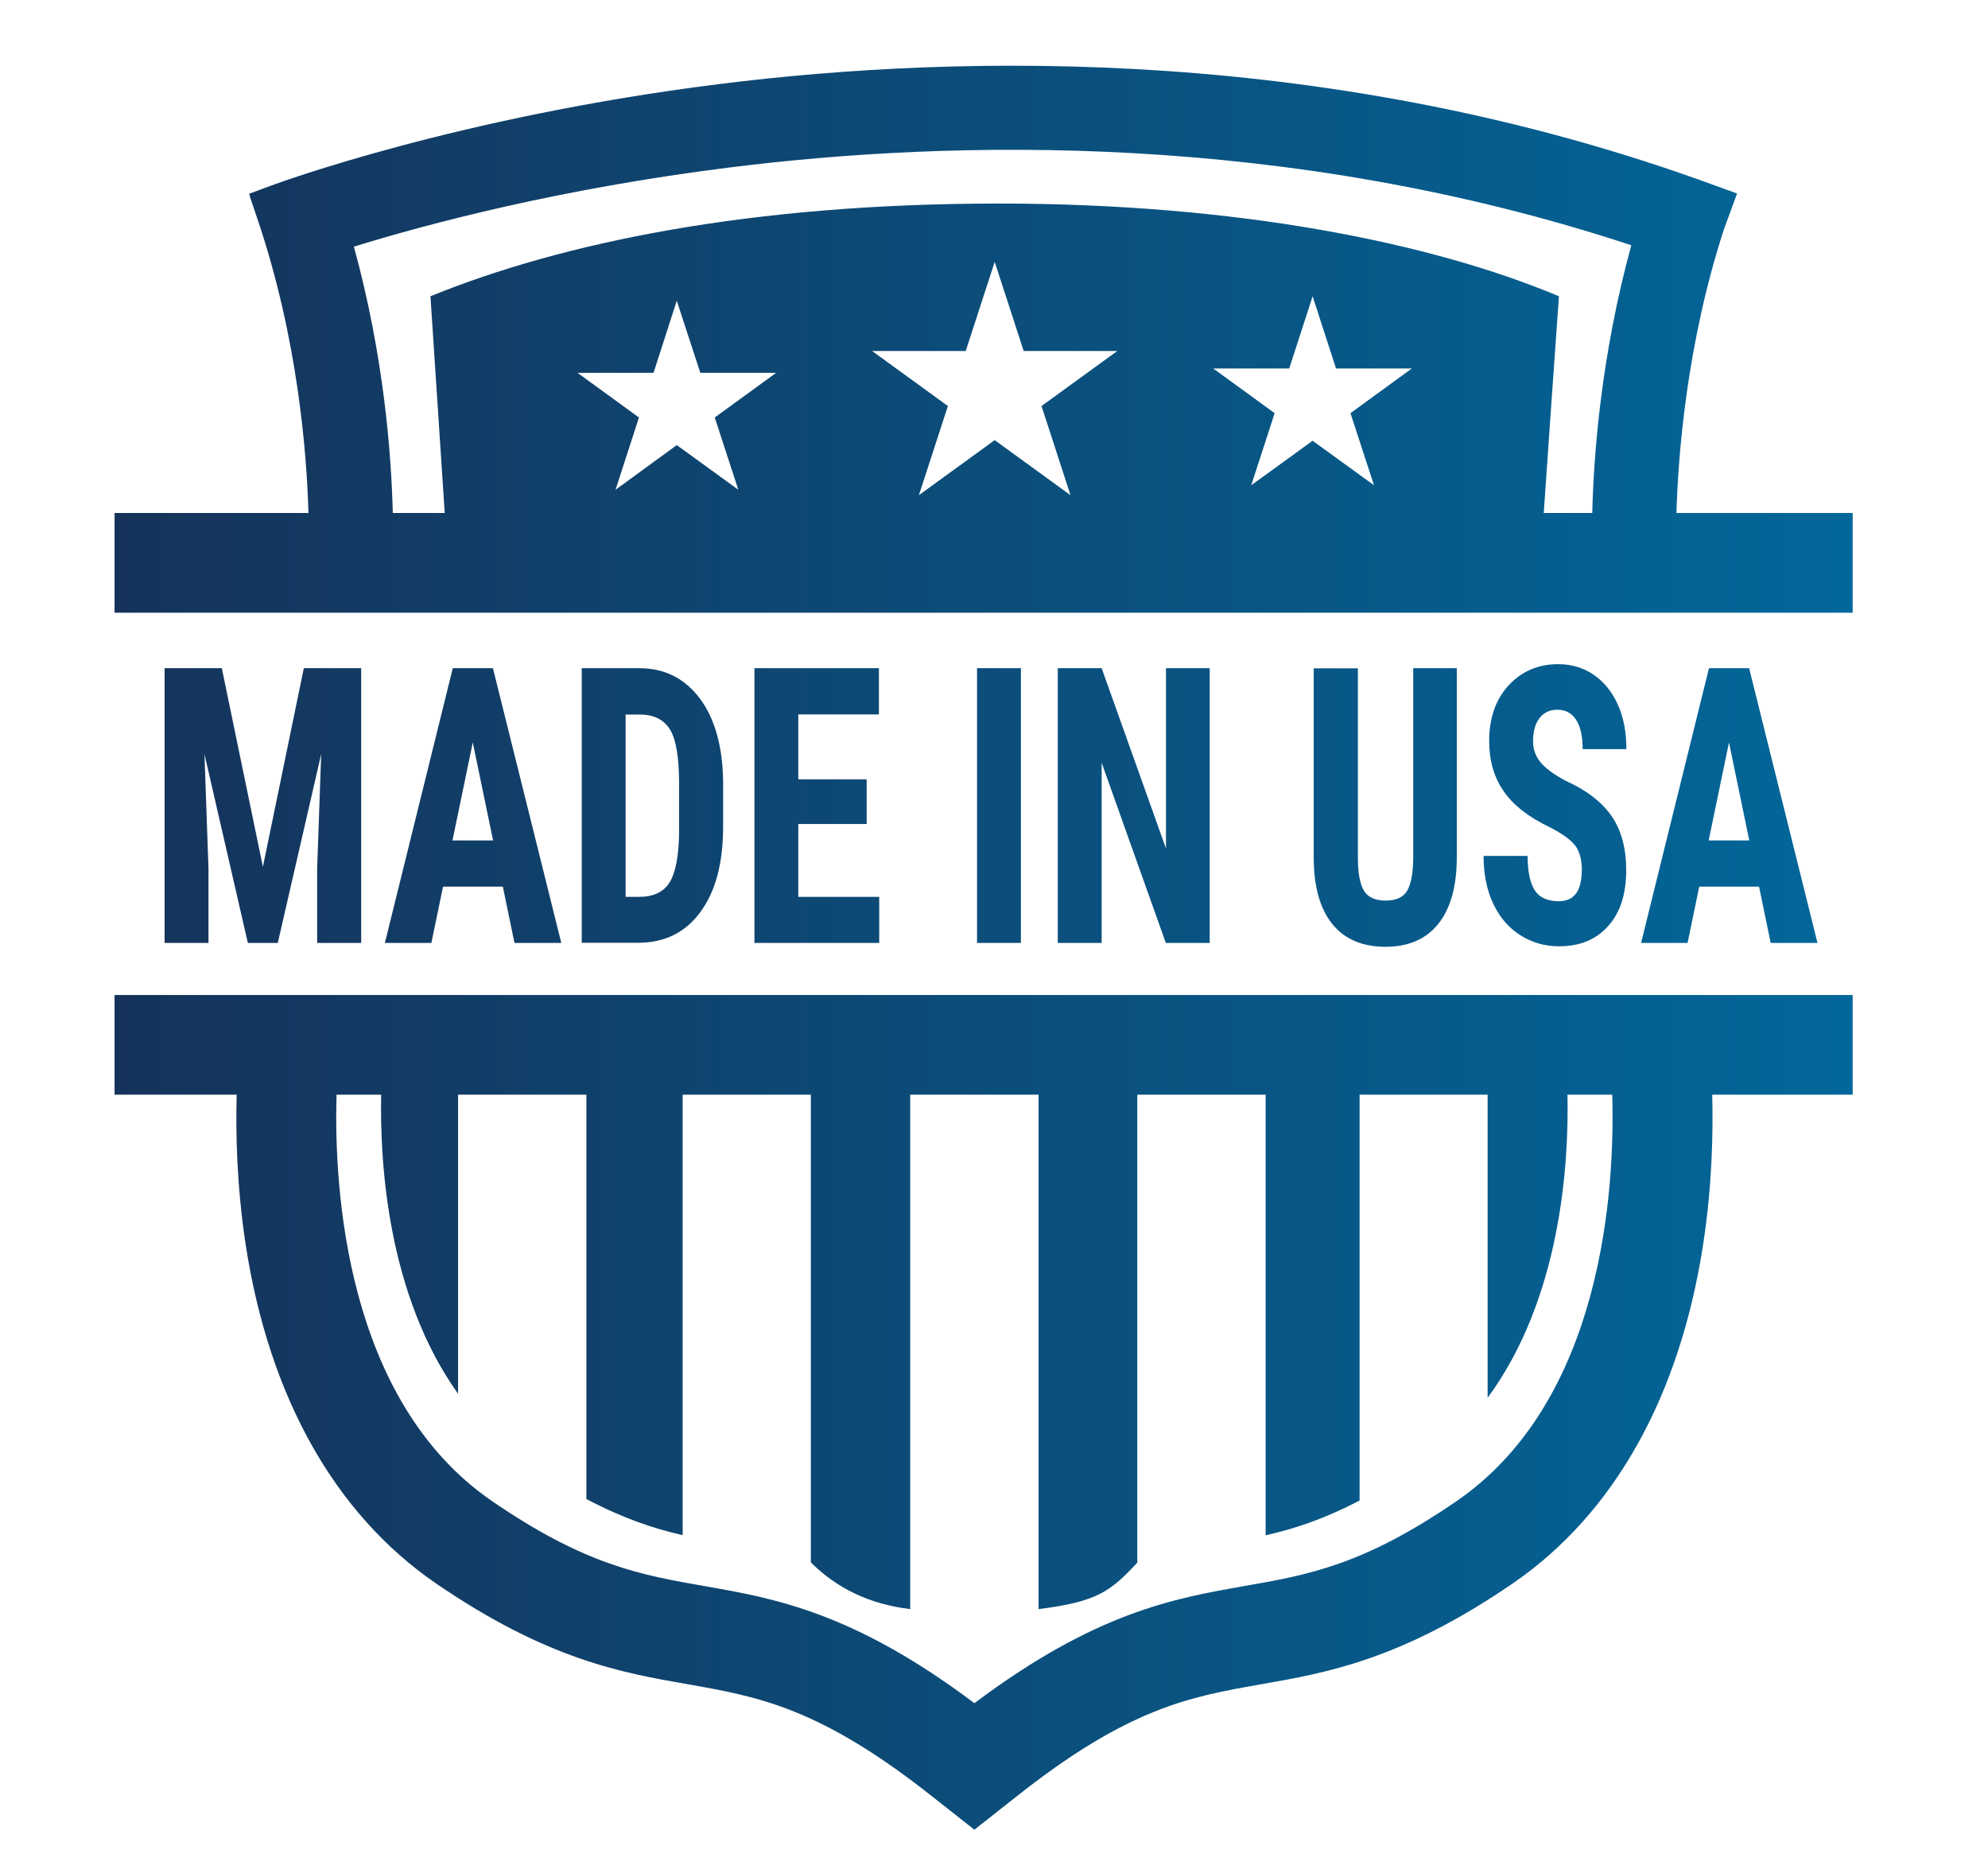 <?xml version="1.0" encoding="UTF-8"?>
<svg id="Modifiable_Custom_Archive" data-name="Modifiable Custom Archive" xmlns="http://www.w3.org/2000/svg" xmlns:xlink="http://www.w3.org/1999/xlink" viewBox="0 0 128.25 120.57">
  <defs>
    <style>
      .cls-1 {
        fill: url(#linear-gradient);
        stroke-width: 0px;
      }
    </style>
    <linearGradient id="linear-gradient" x1="7.39" y1="61.13" x2="119.52" y2="61.13" gradientUnits="userSpaceOnUse">
      <stop offset="0" stop-color="#15335a"/>
      <stop offset="1" stop-color="#02679a"/>
    </linearGradient>
  </defs>
  <path class="cls-1" d="M14.31,43.1l2.65,12.81,2.64-12.81h3.7v17.72h-2.84v-4.79l.26-7.39-2.8,12.18h-1.93l-2.8-12.18.26,7.39v4.79h-2.83v-17.72h3.7ZM32.44,57.19h-3.86l-.75,3.63h-3l4.38-17.72h2.59l4.41,17.72h-3.02l-.75-3.63ZM29.19,54.21h2.62l-1.31-6.32-1.31,6.32ZM37.53,60.82v-17.72h3.71c1.64,0,2.94.66,3.92,1.97.97,1.31,1.47,3.12,1.49,5.4v2.87c0,2.33-.49,4.16-1.46,5.48-.97,1.33-2.31,1.99-4.02,1.99h-3.63ZM40.36,46.08v11.77h.85c.94,0,1.61-.31,1.99-.94.39-.63.59-1.71.61-3.25v-3.08c0-1.65-.18-2.81-.55-3.46s-.99-1-1.87-1.03h-1.03ZM55.91,53.15h-4.41v4.7h5.22v2.97h-8.05v-17.72h8.03v2.98h-5.2v4.19h4.41v2.88ZM65.86,60.82h-2.83v-17.72h2.83v17.72ZM78.04,60.82h-2.83l-4.14-11.62v11.62h-2.83v-17.72h2.83l4.15,11.63v-11.63h2.82v17.72ZM93.98,43.1v12.27c-.01,1.84-.41,3.25-1.2,4.23-.79.98-1.92,1.47-3.4,1.47s-2.65-.49-3.44-1.48-1.19-2.42-1.19-4.3v-12.18h2.85v12.19c0,1.01.13,1.72.39,2.15s.72.64,1.4.64,1.14-.21,1.39-.64c.25-.43.38-1.13.39-2.1v-12.25h2.83ZM102.05,56.17c0-.72-.15-1.27-.44-1.64s-.82-.75-1.59-1.15c-1.41-.67-2.42-1.46-3.03-2.37-.62-.9-.92-1.97-.92-3.21,0-1.49.42-2.69,1.26-3.6.84-.9,1.9-1.36,3.19-1.36.86,0,1.63.23,2.3.69.67.46,1.19,1.11,1.56,1.94s.54,1.78.54,2.85h-2.82c0-.83-.14-1.46-.42-1.89-.28-.43-.68-.65-1.21-.65-.49,0-.88.18-1.16.55-.28.37-.41.87-.41,1.49,0,.49.15.93.46,1.32s.85.8,1.64,1.22c1.37.62,2.36,1.39,2.98,2.3.62.91.93,2.06.93,3.47,0,1.54-.39,2.75-1.17,3.61-.78.87-1.83,1.3-3.17,1.3-.91,0-1.73-.24-2.48-.71s-1.33-1.14-1.75-2.02c-.42-.88-.63-1.91-.63-3.1h2.84c0,1.02.16,1.76.47,2.23s.83.69,1.54.69c.99,0,1.48-.66,1.48-1.98ZM113.48,57.19h-3.86l-.75,3.63h-3l4.38-17.72h2.59l4.41,17.72h-3.02l-.75-3.63ZM110.23,54.21h2.62l-1.31-6.32-1.31,6.32ZM108.15,33.09c.11-3.71.65-10.86,3.06-18.29l.85-2.32-1.41-.51C86.17,2.97,62.17,3.44,46.34,5.43c-16.76,2.1-28.36,6.36-28.84,6.54l-1.43.53.07.18h-.02s.48,1.42.48,1.42c2.62,7.72,3.19,15.15,3.3,18.99H7.39v6.43h112.13v-6.43h-11.37ZM47.63,31.59l-3.97-2.88-3.95,2.88,1.51-4.66-3.96-2.88h4.9l1.5-4.65,1.52,4.65h4.89l-3.96,2.88,1.52,4.66ZM69.06,31.94l-4.89-3.55-4.89,3.55,1.87-5.75-4.89-3.55h6.04l1.87-5.75,1.87,5.75h6.04l-4.89,3.55,1.87,5.75ZM88.64,31.3l-3.96-2.87-3.96,2.87,1.51-4.65-3.96-2.88h4.9l1.51-4.66,1.51,4.66h4.89l-3.96,2.88,1.52,4.65ZM102.72,33.09h-3.13c.32-4.66.65-9.32.98-13.98-8.07-3.39-20.53-5.99-36.24-5.98-15.83.01-27.96,2.48-36.56,5.98l.92,13.98h-3.35c-.09-3.7-.56-10.08-2.51-17.18,4.76-1.47,13.29-3.74,24.26-5.11,14.3-1.79,35.88-2.33,58.15,5.02-1.96,7.14-2.43,13.56-2.52,17.27ZM119.52,64.18H7.39v6.43h7.88c-.07,2.44,0,5.87.58,9.68,1.51,9.81,5.75,17.36,12.27,21.84,7.2,4.93,12.01,5.77,16.26,6.51,4.58.81,8.54,1.5,15.89,7.34l2.59,2.04,2.6-2.05c7.33-5.83,11.3-6.52,15.89-7.33,4.24-.74,9.05-1.58,16.25-6.51,3.26-2.24,5.95-5.25,8.01-8.92,2.07-3.68,3.5-8.02,4.26-12.92.59-3.83.65-7.26.59-9.68h9.06v-6.43ZM93.96,96.83c-6.03,4.14-9.59,4.76-13.72,5.48-4.49.79-9.56,1.68-17.38,7.55-7.81-5.87-12.89-6.76-17.39-7.55-4.12-.72-7.68-1.34-13.72-5.48-9.5-6.51-10.21-20.29-10.04-26.22h2.88c-.09,4.47.43,12.94,4.96,19.29v-19.29h8.28v26.08c2.37,1.25,4.35,1.91,6.21,2.33v-28.41h8.27v30.17c1.69,1.67,3.76,2.69,6.41,3.01v-33.18h8.28v33.18c3.82-.47,4.68-1.18,6.37-3v-30.18h8.28v28.42c1.83-.41,3.75-1.04,6.06-2.24v-26.18h8.26v19.55c4.7-6.38,5.25-15.01,5.15-19.55h2.89c.17,5.92-.53,19.69-10.05,26.22Z"/>
</svg>